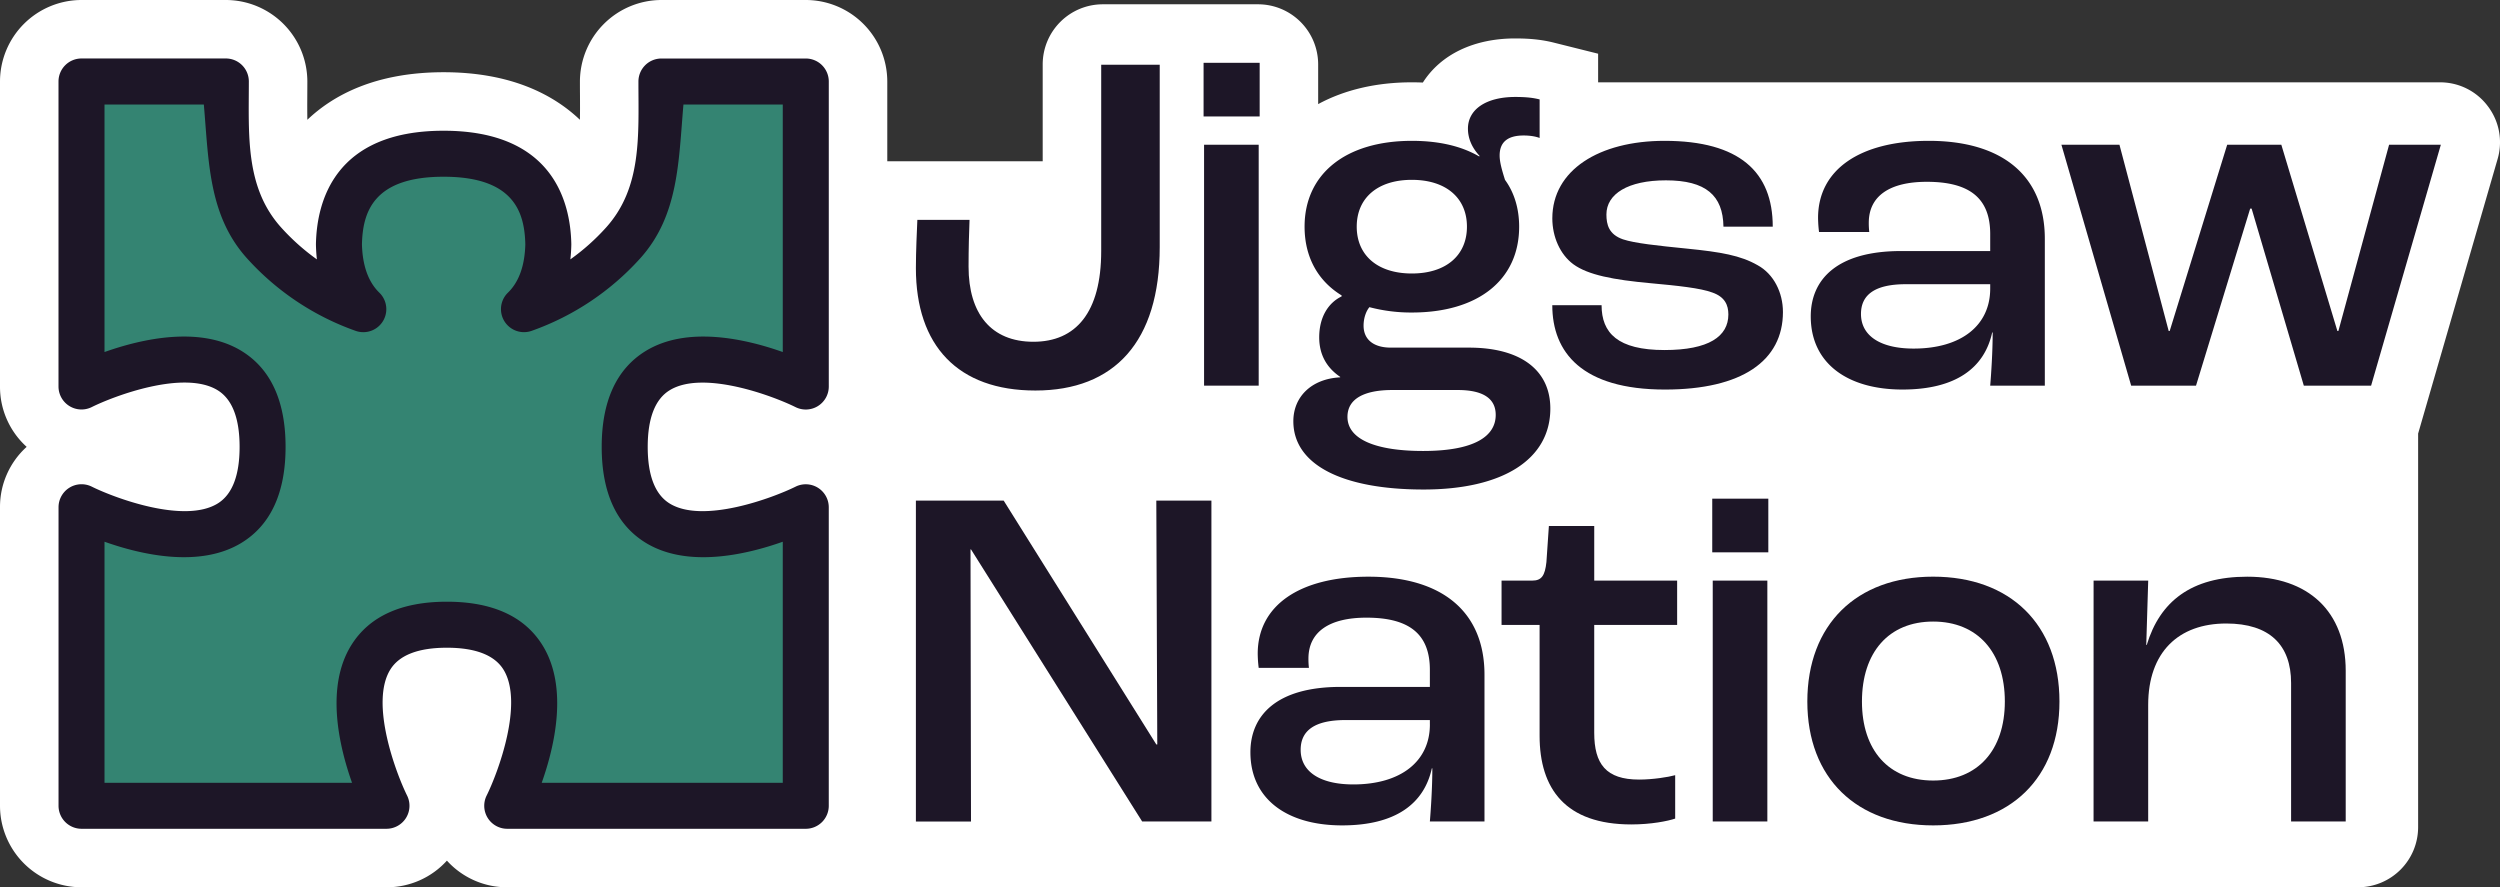 <svg id="Layer_1" data-name="Layer 1" xmlns="http://www.w3.org/2000/svg" viewBox="0 0 3043.01 1080"><rect x="0" y="0" width="3043.01" height="1080" fill="#333333" stroke="none"/><defs><style>.cls-1{fill:#fff;}.cls-2{fill:#1d1627;}.cls-3{fill:#348472;}</style></defs><path class="cls-1" d="M3028.3,129.39a72.48,72.48,0,0,0-58.43-29.18H1945.24V65.37l-53.93-13.48c-14.08-3.53-28.57-5.1-47-5.1-50.23,0-90.59,19.43-112.4,53.7-4.43-.19-8.92-.28-13.44-.28-43.08,0-81.92,9.1-114,26.53V78.33a73.18,73.18,0,0,0-73.09-73.1H1342.27a73.18,73.18,0,0,0-73.09,73.1v118H1080V99.21A99.33,99.33,0,0,0,980.79,0H805.11a99.47,99.47,0,0,0-99.22,99.32q0,8.61.07,17.15c.06,10.29.08,20.09-.07,29.34-31-29.55-82.45-57.9-165.89-57.9s-134.92,28.35-165.89,57.9c-.15-9.22-.13-19-.07-29.25q.06-8.58.07-17.25A99.38,99.38,0,0,0,274.9,0H99.21A99.33,99.33,0,0,0,0,99.21V470.48a98.51,98.51,0,0,0,32.46,73.44A98.54,98.54,0,0,0,0,617.41V980.79A99.33,99.33,0,0,0,99.21,1080H470.48a98.52,98.52,0,0,0,73.5-32.44A98.52,98.52,0,0,0,617.41,1080H2870.25a73.18,73.18,0,0,0,73.1-73.09V527.76l96.73-334.13A72.48,72.48,0,0,0,3028.3,129.39Z"/><path class="cls-2" d="M815,475.09c40.78-25.26,126.5,7.11,153.31,20.45a28,28,0,0,0,40.49-25.06V99.22a28,28,0,0,0-28-28H805.1a28,28,0,0,0-28,28c0,65.82,4.52,129-39.49,177.83a265.85,265.85,0,0,1-43.37,38.67q1-8.62,1.17-17.8v-1.2c-1.1-51.39-22.75-137.59-155.43-137.59s-154.32,86.2-155.41,137.59q0,.6,0,1.2.19,9.18,1.16,17.81A266.75,266.75,0,0,1,342.31,277c-44-48.81-39.42-112-39.42-177.82a28,28,0,0,0-28-28H99.21a28,28,0,0,0-28,28V470.48a28,28,0,0,0,40.51,25C138.45,482.16,224,449.73,265,475.06c17.68,10.93,26.64,34.1,26.64,68.89s-8.95,57.92-26.6,68.85c-40.78,25.27-126.49-7.11-153.28-20.43a28,28,0,0,0-40.51,25V980.79a28,28,0,0,0,28,28H470.48a28,28,0,0,0,25-40.49C482.2,941.48,449.82,855.77,475.09,815c10.93-17.64,34.1-26.59,68.85-26.59s57.92,9,68.86,26.59c25.26,40.79-7.11,126.5-20.43,153.29a28,28,0,0,0,25,40.51H980.78a28,28,0,0,0,28-28V617.41a28,28,0,0,0-40.49-25C941.48,605.69,855.76,638.08,815,612.8c-17.65-10.93-26.6-34.1-26.6-68.85S797.33,486,815,475.09Z"/><path class="cls-3" d="M952.79,428.5V127.21H831.89c-6,69.46-5.66,135.12-52.66,187.3a322.73,322.73,0,0,1-132.15,88.21,28,28,0,0,1-28.82-46.48c13.39-13,20.51-32.83,21.17-58.93-.94-38.41-13.31-82.19-99.44-82.19s-98.49,43.78-99.42,82.19c.65,26.1,7.78,45.93,21.17,58.94a28,28,0,0,1-28.81,46.49,323.14,323.14,0,0,1-132.22-88.23c-47-52.16-46.58-117.81-52.6-187.3H127.21V428.5c44.82-15.9,116.43-32.44,167.2-1.06,35.29,21.81,53.19,61,53.19,116.51s-17.9,94.69-53.19,116.51c-50.77,31.37-122.38,14.83-167.2-1.06V952.79H428.49c-15.89-44.82-32.43-116.43-1.06-167.2,21.82-35.3,61-53.19,116.51-53.19s94.7,17.89,116.51,53.19c31.38,50.77,14.84,122.38-1.06,167.2h293.4V659.4c-44.83,15.89-116.43,32.43-167.2,1.06-35.3-21.82-53.2-61-53.2-116.51s17.9-94.7,53.2-116.51C836.35,396.07,908,412.6,952.79,428.5Z"/><path class="cls-2" d="M1114.83,609.35h106.85l185.79,296.79h1.18l-1.18-296.79h67.07V999.93h-84.29L1181.91,668.71h-.6l.6,331.22h-67.08Z"/><path class="cls-2" d="M1522,915.64c0-44.52,31.46-79.54,109.81-79.54h108.63V815.32c0-43.92-25.53-63.51-77.17-63.51-45.11,0-70.63,17.21-70.63,49.86a94.19,94.19,0,0,0,.59,11.28h-61.14a147.69,147.69,0,0,1-1.19-17.22c0-58.76,51-93.78,134.75-93.78,89,0,141.27,42.14,141.27,119.31V999.93h-66.48c1.18-14.25,3-41,3-64.71h-.59c-9.5,43.34-44.52,69.45-109.22,69.45C1566.55,1004.67,1522,972.62,1522,915.64Zm218.44-33.84v-5.34H1637.78c-38,0-54.61,13.06-54.61,36.21,0,26.71,23.74,42.14,64.11,42.14C1704.85,954.81,1740.47,926.92,1740.47,881.8Z"/><path class="cls-2" d="M1874,895.46V760.71h-46.3v-54h37.4c11.28,0,15.43-5.94,17.21-22.56l3-43.92h55.2V706.7h100.91v54H1940.5V891.9c0,38,14.25,57,54.61,57,16.62,0,35.62-3,43.93-5.34v52.83c-8.9,3-29.09,7.12-53.42,7.12C1905.48,1003.49,1874,960.16,1874,895.46Z"/><path class="cls-2" d="M2084.15,607h68.26v65.29h-68.26Zm.6,99.72h66.48V999.93h-66.48Z"/><path class="cls-2" d="M2199.89,853.91c0-93.79,60-152,153.15-152,93.78,0,153.74,58.17,153.74,152,0,93.19-60,150.76-153.74,150.76C2259.85,1004.67,2199.89,947.1,2199.89,853.91Zm240.41,0c0-60-33.25-97.35-87.26-97.35s-86.67,37.39-86.67,97.35c0,59.36,32.65,96.16,86.67,96.16S2440.3,913.27,2440.3,853.91Z"/><path class="cls-2" d="M2548.32,706.7h66.49l-2.38,78.35h.6c16-52.83,54-83.1,122.27-83.1,74.2,0,119.91,42.14,119.91,114.56V999.93h-66.48V831.35c0-46.3-26.12-72.42-78.95-72.42-58.17,0-95,35-95,99.13V999.93h-66.49Z"/><path class="cls-2" d="M1114.83,326.35c0-20.18,1.19-45.11,1.78-58.76h63.52c-.6,13.65-1.19,36.21-1.19,57,0,57,27.3,91.41,78.94,91.41s82.51-35.61,82.51-110.4V78.83h71.23v222c0,115.15-55.2,174.51-151.36,174.51C1165.88,475.34,1114.83,420.73,1114.83,326.35Z"/><path class="cls-2" d="M1465,76.45h68.27v65.3H1465Zm.6,99.72h66.48V469.41h-66.48Z"/><path class="cls-2" d="M1887.07,497.3c0,61.74-57.57,98.54-154.33,98.54-99.12,0-158.48-30.28-158.48-83.11,0-29.67,22-51.64,57-53.42v-.59c-16.62-11.28-25.52-27.3-25.52-48.08,0-24.93,11.28-42.15,27.3-49.86v-1.19c-29.08-17.81-45.11-46.89-45.11-83.69,0-64.11,49.86-104.47,130.59-104.47,33.24,0,60.54,6.53,81.91,19l.59-.59c-8.9-9.5-14.24-20.78-14.24-33.24,0-23.75,22.56-38.58,57.58-38.58,14.24,0,22.55,1.18,29.68,3v46.9c-4.75-1.79-11.28-3-19.59-3-19.59,0-29.09,8.31-29.09,24.34,0,8.3,3,18.4,6.53,29.67,11.28,15.44,17.22,35,17.22,57,0,64.7-49.87,104.47-130.59,104.47a198.31,198.31,0,0,1-51.64-6.53c-3.57,4.15-7.13,12.46-7.13,22.55,0,16.62,11.88,26.71,33.24,26.71h95C1850.87,423.1,1887.07,450.41,1887.07,497.3ZM1820.59,505c0-19.59-14.84-30.28-46.3-30.28h-79.54c-33.24,0-54.61,10.1-54.61,32.66,0,27.89,35.62,41.54,92,41.54C1794.48,548.94,1820.59,531.14,1820.59,505ZM1651.42,275.9c0,35,25.53,57,67.08,57s67.07-22,67.07-57-25.52-57-67.07-57S1651.42,240.88,1651.42,275.9Z"/><path class="cls-2" d="M1889.45,371.46h60c0,33.84,19.59,54.61,76.58,54.61,54,0,77.75-16.62,77.75-43.33,0-11.28-4.15-21.37-19.59-26.71-14.24-5.34-42.14-8.31-74.78-11.28-45.71-4.15-76.58-10.09-94.39-23.15-16-11.87-25.52-33.24-25.52-55.79,0-58.77,57-94.38,136.53-94.38,91.4,0,131.77,38,131.77,104.47H2097.8c-.59-38-21.37-56.39-70.05-56.39-46.29,0-72.41,16.62-72.41,41.55,0,12.46,3,24.33,20.18,30.27,14.25,4.75,42.14,7.72,77.76,11.28,41.55,4.15,65.29,8.31,86.07,20.18,19.59,10.68,30.86,33.24,30.86,57,0,59.36-49.86,94.38-143.64,94.38C1925.66,474.15,1889.45,429,1889.45,371.46Z"/><path class="cls-2" d="M2204.05,385.12c0-44.52,31.46-79.54,109.81-79.54h108.63V284.8c0-43.92-25.52-63.51-77.17-63.51-45.11,0-70.63,17.21-70.63,49.86a94.19,94.19,0,0,0,.59,11.28h-61.14a148,148,0,0,1-1.18-17.22c0-58.76,51-93.78,134.74-93.78,89,0,141.27,42.14,141.27,119.31V469.41h-66.48c1.19-14.25,3-41,3-64.71h-.6c-9.49,43.34-44.52,69.45-109.21,69.45C2248.57,474.15,2204.05,442.1,2204.05,385.12Zm218.44-33.84v-5.34H2319.8c-38,0-54.61,13.06-54.61,36.21,0,26.71,23.75,42.14,64.11,42.14C2386.88,424.29,2422.49,396.39,2422.49,351.28Z"/><path class="cls-2" d="M2509.16,176.17h70.64l59.95,226.76h1.19l70-226.76h65.89l68.26,226.76h1.19l61.73-226.76H2971l-84.88,293.24h-81.91l-63.52-215.48h-1.78L2673,469.41h-78.94Z"/></svg>